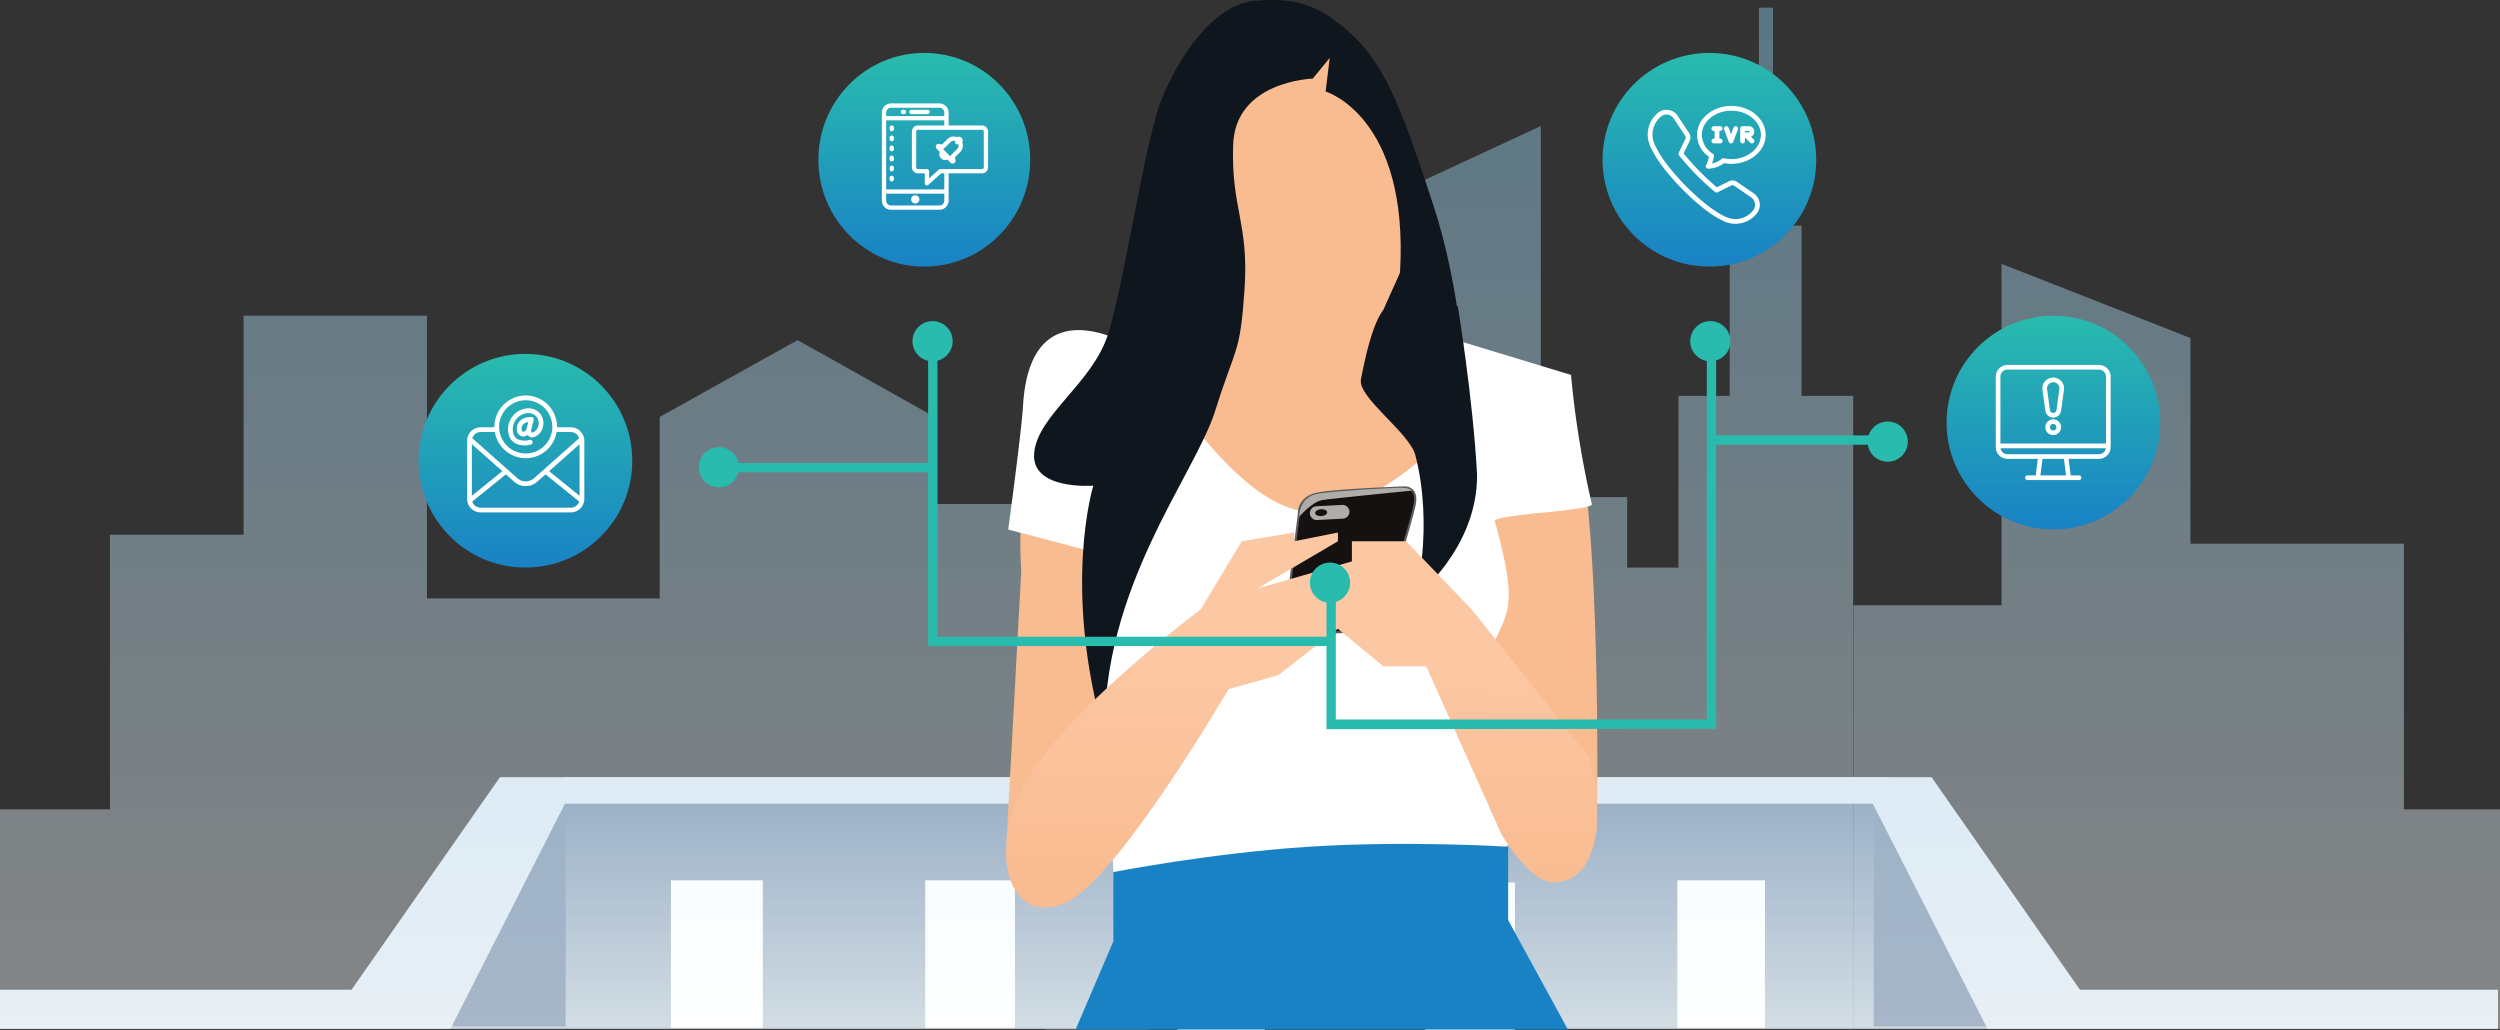 <svg xmlns="http://www.w3.org/2000/svg" xmlns:xlink="http://www.w3.org/1999/xlink" width="1170" height="482" viewBox="0 0 1170 482">
  <rect x="0" y="0" width="1170" height="482" fill="#333333" stroke="none"/>
  <defs>
    <linearGradient id="linear-gradient" x1="0.5" x2="0.5" y2="1" gradientUnits="objectBoundingBox">
      <stop offset="0" stop-color="#6b83a2"/>
      <stop offset="1" stop-color="#b4c6d2"/>
    </linearGradient>
    <linearGradient id="linear-gradient-2" x1="0.5" x2="0.5" y2="1" gradientUnits="objectBoundingBox">
      <stop offset="0" stop-color="#94dbfe"/>
      <stop offset="1" stop-color="#fff"/>
    </linearGradient>
    <linearGradient id="linear-gradient-3" x1="0.541" y1="1" x2="0.548" y2="0.295" gradientUnits="objectBoundingBox">
      <stop offset="0" stop-color="#f9bb90"/>
      <stop offset="1" stop-color="#fcc8a4"/>
    </linearGradient>
    <linearGradient id="linear-gradient-4" x1="0.5" x2="0.5" y2="1" gradientUnits="objectBoundingBox">
      <stop offset="0" stop-color="#29bbae"/>
      <stop offset="1" stop-color="#1982c5"/>
    </linearGradient>
  </defs>
  <g id="Group_36680" data-name="Group 36680" transform="translate(-380.057 939.843)">
    <g id="Group_36704" data-name="Group 36704" transform="translate(380.057 -927.544)">
      <path id="Path_11010" data-name="Path 11010" d="M380.057-455.643v-16.072H574.575L644.02-573.332h620.012l69.445,101.617h215.654v16.072Z" transform="translate(-380.057 924.773)" fill="#b0c1ce"/>
      <rect id="Rectangle_2613" data-name="Rectangle 2613" width="613" height="104" transform="translate(264 363.701)" fill="url(#linear-gradient)"/>
      <rect id="Rectangle_2608" data-name="Rectangle 2608" width="43" height="69" transform="translate(314 399.701)" fill="#fff"/>
      <rect id="Rectangle_2609" data-name="Rectangle 2609" width="42" height="69" transform="translate(433 399.701)" fill="#fff"/>
      <rect id="Rectangle_2610" data-name="Rectangle 2610" width="41" height="69" transform="translate(551 400.701)" fill="#fff"/>
      <rect id="Rectangle_2611" data-name="Rectangle 2611" width="42" height="69" transform="translate(667 400.701)" fill="#fff"/>
      <rect id="Rectangle_2612" data-name="Rectangle 2612" width="41" height="69" transform="translate(785 399.701)" fill="#fff"/>
      <path id="Path_11011" data-name="Path 11011" d="M713.79-563.644v106.977H660.962v-55.47Z" transform="translate(-449.057 924.773)" fill="#6d85a3"/>
      <path id="Path_11012" data-name="Path 11012" d="M660.962-563.644v106.977H713.79v-55.47Z" transform="translate(215.943 924.773)" fill="#6d85a3"/>
      <path id="Path_11009" data-name="Path 11009" d="M380.057-455.643v-18.244H544.575l69.445-99.445h670.012l69.445,99.445h195.654v18.244H1310.166L1256.52-560.974H644.456L590.888-455.643Z" transform="translate(-380.057 924.773)" fill="#d9e5ee"/>
      <g id="Group_2534_1_" transform="translate(0 0)" opacity="0.4">
        <path id="Union_72" data-name="Union 72" d="M489.272,478.228v-.246H0V375.2H51.457V246.684H114V144.146h85.81V276.474H308.741V191.538l64.537-35.945,64.106,35.945v40.744h59.362v82.844h30.184v-125.8h95.727v-88.26l98.459-45.669V229.082h40.389v32.989h24V181.69h24V102.047h13.655V0h6.612V102.047h13.367V181.69h24.148V477.982H537.136v.246Zm626.828-.246H867.439V279.674h69.279V119.9l88.4,34.713V250.87h99.9V375.2H1170V477.982Z" transform="translate(0 -8.722)" fill="url(#linear-gradient-2)"/>
      </g>
    </g>
    <g id="Group_36662" data-name="Group 36662" transform="translate(850.887 -939.843)">
      <path id="Path_10910" data-name="Path 10910" d="M985.6-793.843l12.279,20.466s60.581,4.093,81.047,26.2,16.782,205.895,16.782,205.895l-79-77.773H997.88l-25.792-14.326-11.871,14.326-37.659,13.1L819.451-536.239l6.915-127.028s-6.958-79.41,34.384-97.421,57.307-42.162,57.307-42.162Z" transform="translate(-819.246 930.363)" fill="#f9bb90"/>
      <path id="Path_10909" data-name="Path 10909" d="M904.915-781.707s28.226,33.273,49.15,34.42S993.191-794.3,993.191-794.3l1.29-54.317-31.386-54.46-45,4.155L887.709-839.44Z" transform="translate(-807.671 924.368)" fill="#f9bb90"/>
      <path id="Path_10914" data-name="Path 10914" d="M1027.381-774.413l2.19,33.536s-39.712,47.046-74.681,45.717-76.629-73.9-76.629-73.9-53.238-36.883-56.808,24.646c-.678,11.69-6.913,57.709-6.913,57.709l41.178,10.82,8.263,152.94,24.948,5.814s19.134,13.564,33.667,10.657c9.324-1.684,56.454-18.222,72.061-12.083a9.733,9.733,0,0,1,2.539,1.426c12.11,9.688,51.346-22.04,51.346-22.04s-12.291-81.056-6.3-95.188,11.073-16.451,0-56.344c-.537-1.937,23.723-4.024,23.723-4.024s22.154-1.968,21.73-3.79a451.769,451.769,0,0,1-9.769-60.564Z" transform="translate(-813.523 934.524)" fill="#fff"/>
      <path id="Path_10908" data-name="Path 10908" d="M961.574-884.292s-36.185,1.065-37.248,30.863,7.4,36.489,5.324,67.579-4.141,26.329-13.655,56.788-53.285,82.593-51.8,152.874c-20.139-70.04-5.324-117.6-5.324-117.6s-29.415,2.348-27.671-15.432,27.344-32.459,34.653-55.688,17.2-89.859,24.705-108.993,23.926-44.967,43.6-46.746,30.673,1.7,46.5,16.471,24.378,39.532,37.3,78.958,14.386,78.751,14.386,78.751l-37.638-5.846-4.36-2.71s-3.015-.222,0-9.882,12.188-28.168,12.059-28.761c4.293-73-34.827-84.591-34.827-84.591L969.522-894Z" transform="translate(-818.03 921.073)" fill="#10161e"/>
      <path id="Path_10916" data-name="Path 10916" d="M978.07-795.047s-6.582-2.222-13.5,34.269c-1.626,8.575,22.759,24.942,25.491,35.607,8.655,33.795,0,66.359,0,66.359s29.163-22.786,28.852-57.335c-1.868-35.483-9.021-78.9-9.021-78.9Z" transform="translate(-798.478 938.273)" fill="#10161e"/>
      <g id="Group_36661" data-name="Group 36661" transform="translate(0 228.089)">
        <g id="Group_36660" data-name="Group 36660" transform="translate(129.96)">
          <path id="Path_10912" data-name="Path 10912" d="M929.9-647.811l7.08-56.268s-.56-8.011,9.129-9.687,39.87-2.794,39.87-2.794,6.894-.745,5.218,8.011-17.328,59.061-17.328,59.061Z" transform="translate(-929.905 716.576)" fill="#141110" stroke="#5d5d5d" stroke-width="1"/>
          <path id="Rectangle_2605" data-name="Rectangle 2605" d="M943.3-709.006l12.07-.632a3.222,3.222,0,0,1,3.387,3.05h0a3.222,3.222,0,0,1-3.05,3.387l-12.07.633a3.224,3.224,0,0,1-3.388-3.05h0A3.224,3.224,0,0,1,943.3-709.006Z" transform="translate(-928.012 717.846)" fill="#afadaa"/>
          <ellipse id="Ellipse_2500" data-name="Ellipse 2500" cx="2.822" cy="1.612" rx="2.822" ry="1.612" transform="translate(14.586 10.422) rotate(-4.012)" fill="#141110"/>
          <path id="Path_10913" data-name="Path 10913" d="M988.561-715.075s-37.248,3.653-41.881,4.437-10.632,7.761-10.632,7.761-.447-9.473,9.206-10.844,36.327-2.918,39.654-2.657S988.561-715.075,988.561-715.075Z" transform="translate(-928.781 716.607)" fill="#afadaa"/>
        </g>
        <path id="Path_10911" data-name="Path 10911" d="M826.741-577.138C842.3-611.317,911.1-662.69,911.1-662.69l19.24-31.927,24.56-4.094v4.094l20.468-4.094v4.094l-37.659,22.1L981.911-685.2v-9.414h25.379l30.7,31.927,54.849,68.768s5.732,21.9,3.276,36.431-9.006,22.514-20.058,22.514-24.151-22.514-24.151-22.514l-35.2-78.592H996.646l-21.285-17.6-27.835,21.694-23.333,6.55s-50.953,87.391-75.317,99.467S811.186-542.958,826.741-577.138Z" transform="translate(-820.057 719.847)" fill="url(#linear-gradient-3)"/>
      </g>
      <path id="Path_10935" data-name="Path 10935" d="M975.3-556.568" transform="translate(-791.633 973.962)" fill="#fff"/>
      <path id="Path_10915" data-name="Path 10915" d="M865.238-562.517v32.41l-17.667,41.288h230.4L1050-540.033v-34.351s-46.973-2.967-93.163,0S865.238-562.517,865.238-562.517Z" transform="translate(-815.019 970.646)" fill="#1982c5"/>
    </g>
    <g id="Group_36703" data-name="Group 36703" transform="translate(575.962 -915.073)">
      <g id="Group_36681" data-name="Group 36681" transform="translate(131.13 125.504)">
        <circle id="Ellipse_2501" data-name="Ellipse 2501" cx="9.408" cy="9.408" r="9.408" transform="translate(286 113)" fill="#29bbae"/>
        <circle id="Ellipse_2501-2" data-name="Ellipse 2501" cx="9.408" cy="9.408" r="9.408" transform="translate(464)" fill="#29bbae"/>
        <circle id="Ellipse_2501-3" data-name="Ellipse 2501" cx="9.408" cy="9.408" r="9.408" transform="translate(100)" fill="#29bbae"/>
        <circle id="Ellipse_2501-4" data-name="Ellipse 2501" cx="9.408" cy="9.408" r="9.408" transform="translate(0 59)" fill="#29bbae"/>
        <circle id="Ellipse_2501-5" data-name="Ellipse 2501" cx="9.408" cy="9.408" r="9.408" transform="translate(547 47)" fill="#29bbae"/>
        <path id="Path_11144" data-name="Path 11144" d="M5161.828,739.9V695.917h-4.364V872.854H4983.828V817.313h-4.364v16.813H4797.4l0-132.251h-4.363v50.94h-95.371v4.363h95.371v81.312h186.421v38.936l182.362-.205V744.27h75.765V739.9Z" transform="translate(-4685.707 -686.42)" fill="#29bbae"/>
      </g>
      <g id="Group_36791" data-name="Group 36791" transform="translate(0 140.854)">
        <circle id="Ellipse_2511" data-name="Ellipse 2511" cx="50" cy="50" r="50" fill="url(#linear-gradient-4)"/>
        <g id="Group_36682" data-name="Group 36682" transform="translate(22.705 19.475)">
          <path id="Path_10938" data-name="Path 10938" d="M676.758-794.482H670.31c0-.067.01-.131.01-.2a14.689,14.689,0,0,0-14.671-14.672,14.689,14.689,0,0,0-14.672,14.672c0,.067.01.132.01.2h-6.453a6.3,6.3,0,0,0-4.477,1.879,6.3,6.3,0,0,0-1.837,4.489v27.1a6.351,6.351,0,0,0,6.319,6.372h42.224a6.3,6.3,0,0,0,4.477-1.879,6.3,6.3,0,0,0,1.836-4.488v-27.1A6.352,6.352,0,0,0,676.758-794.482Zm-10.153,20.546,14.251-12.633v24.137Zm-10.956-33.2a12.464,12.464,0,0,1,12.45,12.451,12.464,12.464,0,0,1-12.45,12.45,12.465,12.465,0,0,1-12.451-12.45A12.465,12.465,0,0,1,655.65-807.132Zm-21.11,14.871h6.655a14.683,14.683,0,0,0,14.455,12.252A14.683,14.683,0,0,0,670.1-792.261h6.649a4.128,4.128,0,0,1,3.914,2.892l-21.116,18.718a5.874,5.874,0,0,1-7.8,0l-21.1-18.706a4.087,4.087,0,0,1,.991-1.682A4.1,4.1,0,0,1,634.54-792.261Zm10.153,18.325-14.251,11.5v-24.137Zm32.065,17.077H634.545a4.127,4.127,0,0,1-3.908-2.876l15.741-12.707,3.894,3.452a8.075,8.075,0,0,0,5.377,2.044,8.073,8.073,0,0,0,5.374-2.043l3.9-3.452,15.73,12.7a4.081,4.081,0,0,1-.986,1.664A4.093,4.093,0,0,1,676.758-756.86Z" transform="translate(-628.221 809.353)" fill="#fff"/>
          <path id="Path_10939" data-name="Path 10939" d="M657.812-784.714a8.992,8.992,0,0,0,3.891.8,9.909,9.909,0,0,0,3.221-.476,1.1,1.1,0,0,0,.6-1.433,1.117,1.117,0,0,0-1.439-.624,8.406,8.406,0,0,1-5.347-.284,4.047,4.047,0,0,1-2.135-2.675,7.554,7.554,0,0,1,5.127-9.319c3.182-.959,5.311.546,6.167,2.126a5,5,0,0,1,.147,4.2,4.073,4.073,0,0,1-2.423,2.46c-.063.02-.272.08-.348.027a1.927,1.927,0,0,1-.4-1.091l1.228-4.784a1.111,1.111,0,0,0-.175-.926,1.112,1.112,0,0,0-.823-.458c-.135-.008-3.363-.212-5.361,1.7a5.151,5.151,0,0,0-1.515,4.039,3.112,3.112,0,0,0,2.425,3.29,3.458,3.458,0,0,0,2.665-.661,2.622,2.622,0,0,0,.679.706,2.508,2.508,0,0,0,2.3.272,6.276,6.276,0,0,0,3.808-3.746,7.253,7.253,0,0,0-.254-6.092c-1.254-2.314-4.3-4.539-8.753-3.2a9.777,9.777,0,0,0-6.63,12.061A6.232,6.232,0,0,0,657.812-784.714Zm4.889-6.746a1.729,1.729,0,0,1-1.639,1.139c-.509-.095-.6-.77-.612-1.165a3,3,0,0,1,.826-2.369,4.3,4.3,0,0,1,2.3-1.01Z" transform="translate(-634.937 807.252)" fill="#fff"/>
        </g>
      </g>
      <g id="Group_36790" data-name="Group 36790" transform="translate(187.095)">
        <ellipse id="Ellipse_2512" data-name="Ellipse 2512" cx="49.573" cy="50" rx="49.573" ry="50" fill="url(#linear-gradient-4)"/>
        <g id="Group_36683" data-name="Group 36683" transform="translate(29.714 23.63)">
          <path id="Path_10940" data-name="Path 10940" d="M774.5-851.375a1.932,1.932,0,0,0-1.929,1.93,1.931,1.931,0,0,0,1.929,1.929,1.932,1.932,0,0,0,1.93-1.929A1.932,1.932,0,0,0,774.5-851.375Zm-.085,1.93a.086.086,0,0,1,.085-.086.086.086,0,0,1,.086.086C774.581-849.351,774.41-849.351,774.41-849.445Z" transform="translate(-758.874 894.349)" fill="#fff"/>
          <path id="Path_10941" data-name="Path 10941" d="M772.308-908.893h7.523a1.008,1.008,0,0,0,1.008-1.008,1.008,1.008,0,0,0-1.008-1.008h-7.523A1.007,1.007,0,0,0,771.3-909.9,1.008,1.008,0,0,0,772.308-908.893Z" transform="translate(-758.458 913.894)" fill="#fff"/>
          <path id="Path_10942" data-name="Path 10942" d="M766.383-908.893h.435a1.007,1.007,0,0,0,1.007-1.008,1.007,1.007,0,0,0-1.007-1.008h-.435a1.007,1.007,0,0,0-1.008,1.008A1.008,1.008,0,0,0,766.383-908.893Z" transform="translate(-756.513 913.894)" fill="#fff"/>
          <path id="Path_10943" data-name="Path 10943" d="M758.562-899.984a1.008,1.008,0,0,0-1.008,1.008v.672a1.008,1.008,0,0,0,1.008,1.008,1.008,1.008,0,0,0,1.008-1.008v-.672A1.008,1.008,0,0,0,758.562-899.984Z" transform="translate(-753.945 910.307)" fill="#fff"/>
          <path id="Path_10944" data-name="Path 10944" d="M758.562-885.984a1.007,1.007,0,0,0-1.008,1.008v.672a1.008,1.008,0,0,0,1.008,1.008,1.008,1.008,0,0,0,1.008-1.008v-.672A1.007,1.007,0,0,0,758.562-885.984Z" transform="translate(-753.945 905.711)" fill="#fff"/>
          <path id="Path_10945" data-name="Path 10945" d="M758.562-864.984a1.008,1.008,0,0,0-1.008,1.008v.672a1.008,1.008,0,0,0,1.008,1.008,1.008,1.008,0,0,0,1.008-1.008v-.672A1.008,1.008,0,0,0,758.562-864.984Z" transform="translate(-753.945 898.817)" fill="#fff"/>
          <path id="Path_10946" data-name="Path 10946" d="M758.562-892.984a1.008,1.008,0,0,0-1.008,1.008v.672a1.008,1.008,0,0,0,1.008,1.007,1.008,1.008,0,0,0,1.008-1.007v-.672A1.008,1.008,0,0,0,758.562-892.984Z" transform="translate(-753.945 908.009)" fill="#fff"/>
          <path id="Path_10947" data-name="Path 10947" d="M758.562-878.984a1.008,1.008,0,0,0-1.008,1.008v.672a1.008,1.008,0,0,0,1.008,1.007,1.008,1.008,0,0,0,1.008-1.007v-.672A1.008,1.008,0,0,0,758.562-878.984Z" transform="translate(-753.945 903.413)" fill="#fff"/>
          <path id="Path_10948" data-name="Path 10948" d="M758.562-871.984a1.008,1.008,0,0,0-1.008,1.008v.672a1.008,1.008,0,0,0,1.008,1.007,1.008,1.008,0,0,0,1.008-1.007v-.672A1.008,1.008,0,0,0,758.562-871.984Z" transform="translate(-753.945 901.115)" fill="#fff"/>
          <path id="Path_10949" data-name="Path 10949" d="M799.049-905.029H783.425v-6.029a4.3,4.3,0,0,0-4.293-4.295H756.475a4.3,4.3,0,0,0-4.294,4.295v41.181a4.3,4.3,0,0,0,4.294,4.294h22.657a4.3,4.3,0,0,0,4.293-4.294v-12.744h15.624a2.847,2.847,0,0,0,2.841-2.841v-16.725A2.846,2.846,0,0,0,799.049-905.029Zm-42.574-8.309h22.657a2.282,2.282,0,0,1,2.278,2.28v1.613H754.2v-1.613A2.281,2.281,0,0,1,756.475-913.338Zm22.657,45.74H756.475a2.281,2.281,0,0,1-2.278-2.279v-3.229H781.41v3.229A2.282,2.282,0,0,1,779.132-867.6Zm2.278-7.523H754.2V-907.43H781.41v2.4H769.078a2.845,2.845,0,0,0-2.842,2.842v16.726a2.846,2.846,0,0,0,2.842,2.841h3.177v4.652a1.006,1.006,0,0,0,.6.921,1,1,0,0,0,.408.087,1.007,1.007,0,0,0,.678-.262l5.943-5.4h1.527Zm18.466-10.341a.828.828,0,0,1-.827.827H779.494a1.008,1.008,0,0,0-.678.262l-4.546,4.128v-3.383a1.007,1.007,0,0,0-1.007-1.008h-4.185a.828.828,0,0,1-.827-.826v-16.725a.828.828,0,0,1,.827-.827h29.97a.828.828,0,0,1,.827.827Z" transform="translate(-752.181 915.353)" fill="#fff"/>
          <path id="Path_10950" data-name="Path 10950" d="M802.347-890.468a1.808,1.808,0,0,0-.561-1.272,1.757,1.757,0,0,0-1.3-.5,1.8,1.8,0,0,0-.8.212,4.275,4.275,0,0,0-4.525.957l-2.5,2.5-1.3-.271a1.345,1.345,0,0,0-1.233.366,1.339,1.339,0,0,0-.395.954,1.338,1.338,0,0,0,.4.952l1.484,1.484a2.73,2.73,0,0,0,.562,3,2.719,2.719,0,0,0,1.933.8,2.731,2.731,0,0,0,1.082-.229l1.477,1.477a1.356,1.356,0,0,0,.967.4,1.306,1.306,0,0,0,.293-.032,1.341,1.341,0,0,0,.844-.6,1.33,1.33,0,0,0,.179-1l-.271-1.3,2.5-2.5a4.273,4.273,0,0,0,.952-4.53A1.806,1.806,0,0,0,802.347-890.468Zm-2.591,3.985-2.884,2.884a1.006,1.006,0,0,0-.291.624l-3.5-3.5a1,1,0,0,0,.619-.29l2.888-2.882a2.248,2.248,0,0,1,2.338-.517.805.805,0,0,0-.092.171,1.082,1.082,0,0,0-.061.188,1.088,1.088,0,0,0-.019.2,1.015,1.015,0,0,0,.3.712,1.391,1.391,0,0,0,.155.121.874.874,0,0,0,.175.094.877.877,0,0,0,.188.06c.067.007.134.013.195.013a1.02,1.02,0,0,0,.528-.151A2.245,2.245,0,0,1,799.755-886.483Z" transform="translate(-764.51 907.788)" fill="#fff"/>
        </g>
      </g>
      <g id="Group_36789" data-name="Group 36789" transform="translate(554.095)">
        <circle id="Ellipse_2509" data-name="Ellipse 2509" cx="50" cy="50" r="50" fill="url(#linear-gradient-4)"/>
        <g id="Group_36684" data-name="Group 36684" transform="translate(21.133 24.806)">
          <path id="Path_10951" data-name="Path 10951" d="M1083.457-873.489c-.156-.132-.318-.257-.493-.378l-7.947-5.446a3.614,3.614,0,0,0-3.665-.256l-5.705,2.848c-1.315-1.122-4.769-4.123-8.121-7.538-3.37-3.434-6.332-6.971-7.418-8.3l2.81-5.841a3.761,3.761,0,0,0-.249-3.675l-5.343-8.09a6.275,6.275,0,0,0-8.671-1.839,6.178,6.178,0,0,0-.737.561l-.162.142a13.152,13.152,0,0,0-3.258,15.385c.569,1.24,1.238,2.538,1.988,3.858,4.13,7.254,12.43,15.656,12.849,16.078s8.661,8.882,15.793,13.091c1.294.764,2.569,1.446,3.793,2.029a12.649,12.649,0,0,0,5.412,1.213,12.7,12.7,0,0,0,9.743-4.541l.139-.165a6.442,6.442,0,0,0,1.513-4.727A6.442,6.442,0,0,0,1083.457-873.489Zm-.945,7.7-.143.168a10.476,10.476,0,0,1-12.49,2.749c-1.161-.553-2.377-1.2-3.614-1.935-6.9-4.071-15.247-12.64-15.33-12.727l-.009-.01c-.086-.085-8.5-8.585-12.5-15.613-.718-1.263-1.358-2.5-1.9-3.682a10.928,10.928,0,0,1,2.707-12.783l.161-.142a3.95,3.95,0,0,1,.475-.361,4.008,4.008,0,0,1,2.189-.65,4.043,4.043,0,0,1,3.4,1.841l5.347,8.1a1.515,1.515,0,0,1,.1,1.478l-3.117,6.479a1.116,1.116,0,0,0,.134,1.182c.036.045,3.693,4.61,8.011,9.008s8.8,8.123,8.844,8.16a1.119,1.119,0,0,0,1.212.14l6.363-3.176a1.381,1.381,0,0,1,1.4.1l7.942,5.442q.166.116.32.246a4.222,4.222,0,0,1,1.489,2.892A4.223,4.223,0,0,1,1082.512-865.793Z" transform="translate(-1033.291 914.815)" fill="#fff"/>
          <path id="Path_10952" data-name="Path 10952" d="M1080.347-915.433c-8.85,0-16.05,6.08-16.05,13.554a12.69,12.69,0,0,0,5.573,10.264,15.766,15.766,0,0,1-1.36,3.92,1.12,1.12,0,0,0,.046,1.085,1.117,1.117,0,0,0,.946.534h.013a12.5,12.5,0,0,0,7.376-2.569,18.953,18.953,0,0,0,3.44.315h.016c8.849,0,16.049-6.08,16.049-13.553S1089.2-915.433,1080.347-915.433Zm0,24.869a17.954,17.954,0,0,1-3.549-.378,1.114,1.114,0,0,0-1.014.29,8.889,8.889,0,0,1-4.484,2.141,18.047,18.047,0,0,0,.9-3.436,1.116,1.116,0,0,0-.489-1.109,10.645,10.645,0,0,1-5.18-8.822c0-6.242,6.2-11.32,13.816-11.32s13.815,5.077,13.815,11.316S1087.965-890.564,1080.347-890.564Z" transform="translate(-1041.207 915.433)" fill="#fff"/>
          <path id="Path_10953" data-name="Path 10953" d="M1098.022-900.139a2.578,2.578,0,0,0-2.576-2.575h-2.917a1.117,1.117,0,0,0-1.117,1.117v5.833a1.118,1.118,0,0,0,1.117,1.117,1.117,1.117,0,0,0,1.117-1.117v-1.679l2.47,2.469a1.113,1.113,0,0,0,.79.328,1.114,1.114,0,0,0,.79-.328,1.116,1.116,0,0,0,0-1.58l-1.224-1.223A2.579,2.579,0,0,0,1098.022-900.139Zm-2.576.342h-1.458a1.14,1.14,0,0,0-.342.053v-.736h1.8a.342.342,0,0,1,.342.341A.342.342,0,0,1,1095.446-899.8Z" transform="translate(-1048.129 912.186)" fill="#fff"/>
          <path id="Path_10954" data-name="Path 10954" d="M1087.106-902.643a1.121,1.121,0,0,0-1.442.647l-1.159,3.051-1.127-3.042a1.116,1.116,0,0,0-1.435-.66,1.117,1.117,0,0,0-.659,1.436l2.16,5.833a1.116,1.116,0,0,0,1.042.729h.005a1.12,1.12,0,0,0,1.045-.72l2.217-5.833A1.118,1.118,0,0,0,1087.106-902.643Z" transform="translate(-1045.526 912.186)" fill="#fff"/>
          <path id="Path_10955" data-name="Path 10955" d="M1077.418-900.481a1.117,1.117,0,0,0,1.117-1.117,1.117,1.117,0,0,0-1.117-1.117H1074.5a1.117,1.117,0,0,0-1.117,1.117,1.117,1.117,0,0,0,1.117,1.117h.341v3.6h-.341a1.117,1.117,0,0,0-1.117,1.117,1.118,1.118,0,0,0,1.117,1.117h2.917a1.118,1.118,0,0,0,1.117-1.117,1.117,1.117,0,0,0-1.117-1.117h-.342v-3.6Z" transform="translate(-1043.527 912.186)" fill="#fff"/>
        </g>
      </g>
      <g id="Group_36788" data-name="Group 36788" transform="translate(715.095 123)">
        <circle id="Ellipse_2510" data-name="Ellipse 2510" cx="50" cy="50" r="50" fill="url(#linear-gradient-4)"/>
        <g id="Group_36685" data-name="Group 36685" transform="translate(23.026 23.032)">
          <path id="Path_10956" data-name="Path 10956" d="M1197.2-810.272H1154.42a5.493,5.493,0,0,0-5.486,5.487v32.972a5.493,5.493,0,0,0,5.486,5.487h14.2l-1,7.753h-3.88a1.088,1.088,0,0,0-1.089,1.088,1.088,1.088,0,0,0,1.089,1.088h24.147a1.088,1.088,0,0,0,1.088-1.088,1.088,1.088,0,0,0-1.088-1.088h-3.879l-1-7.753H1197.2a5.493,5.493,0,0,0,5.487-5.487v-32.972A5.493,5.493,0,0,0,1197.2-810.272ZM1154.42-808.1H1197.2a3.314,3.314,0,0,1,3.311,3.311v31.3h-49.405v-31.3A3.313,3.313,0,0,1,1154.42-808.1Zm27.393,49.523h-12l1-7.753h10.007ZM1197.2-768.5H1154.42a3.306,3.306,0,0,1-3.259-2.8h49.3A3.307,3.307,0,0,1,1197.2-768.5Z" transform="translate(-1148.934 810.272)" fill="#fff"/>
          <path id="Path_10957" data-name="Path 10957" d="M1180.381-786.61a3.73,3.73,0,0,0,3.68,3.207,3.731,3.731,0,0,0,3.68-3.207l1.349-9.777a5.117,5.117,0,0,0,.047-.684,5.086,5.086,0,0,0-5.076-5.083h0a5.041,5.041,0,0,0-.686.047,5.044,5.044,0,0,0-3.356,1.962,5.049,5.049,0,0,0-.985,3.761Zm1.371-12.219a2.885,2.885,0,0,1,1.917-1.121,2.863,2.863,0,0,1,.393-.027,2.906,2.906,0,0,1,2.9,2.905,2.781,2.781,0,0,1-.028.391l-1.349,9.773a1.544,1.544,0,0,1-1.523,1.328,1.543,1.543,0,0,1-1.523-1.328l-1.349-9.772A2.884,2.884,0,0,1,1181.751-798.829Z" transform="translate(-1157.181 808.044)" fill="#fff"/>
          <path id="Path_10958" data-name="Path 10958" d="M1184.585-775.2a3.693,3.693,0,0,0-3.689,3.689,3.693,3.693,0,0,0,3.689,3.689,3.692,3.692,0,0,0,3.688-3.689A3.692,3.692,0,0,0,1184.585-775.2Zm0,5.2a1.514,1.514,0,0,1-1.512-1.512,1.514,1.514,0,0,1,1.512-1.512,1.513,1.513,0,0,1,1.512,1.512A1.514,1.514,0,0,1,1184.585-770Z" transform="translate(-1157.706 800.646)" fill="#fff"/>
        </g>
      </g>
    </g>
  </g>
</svg>
